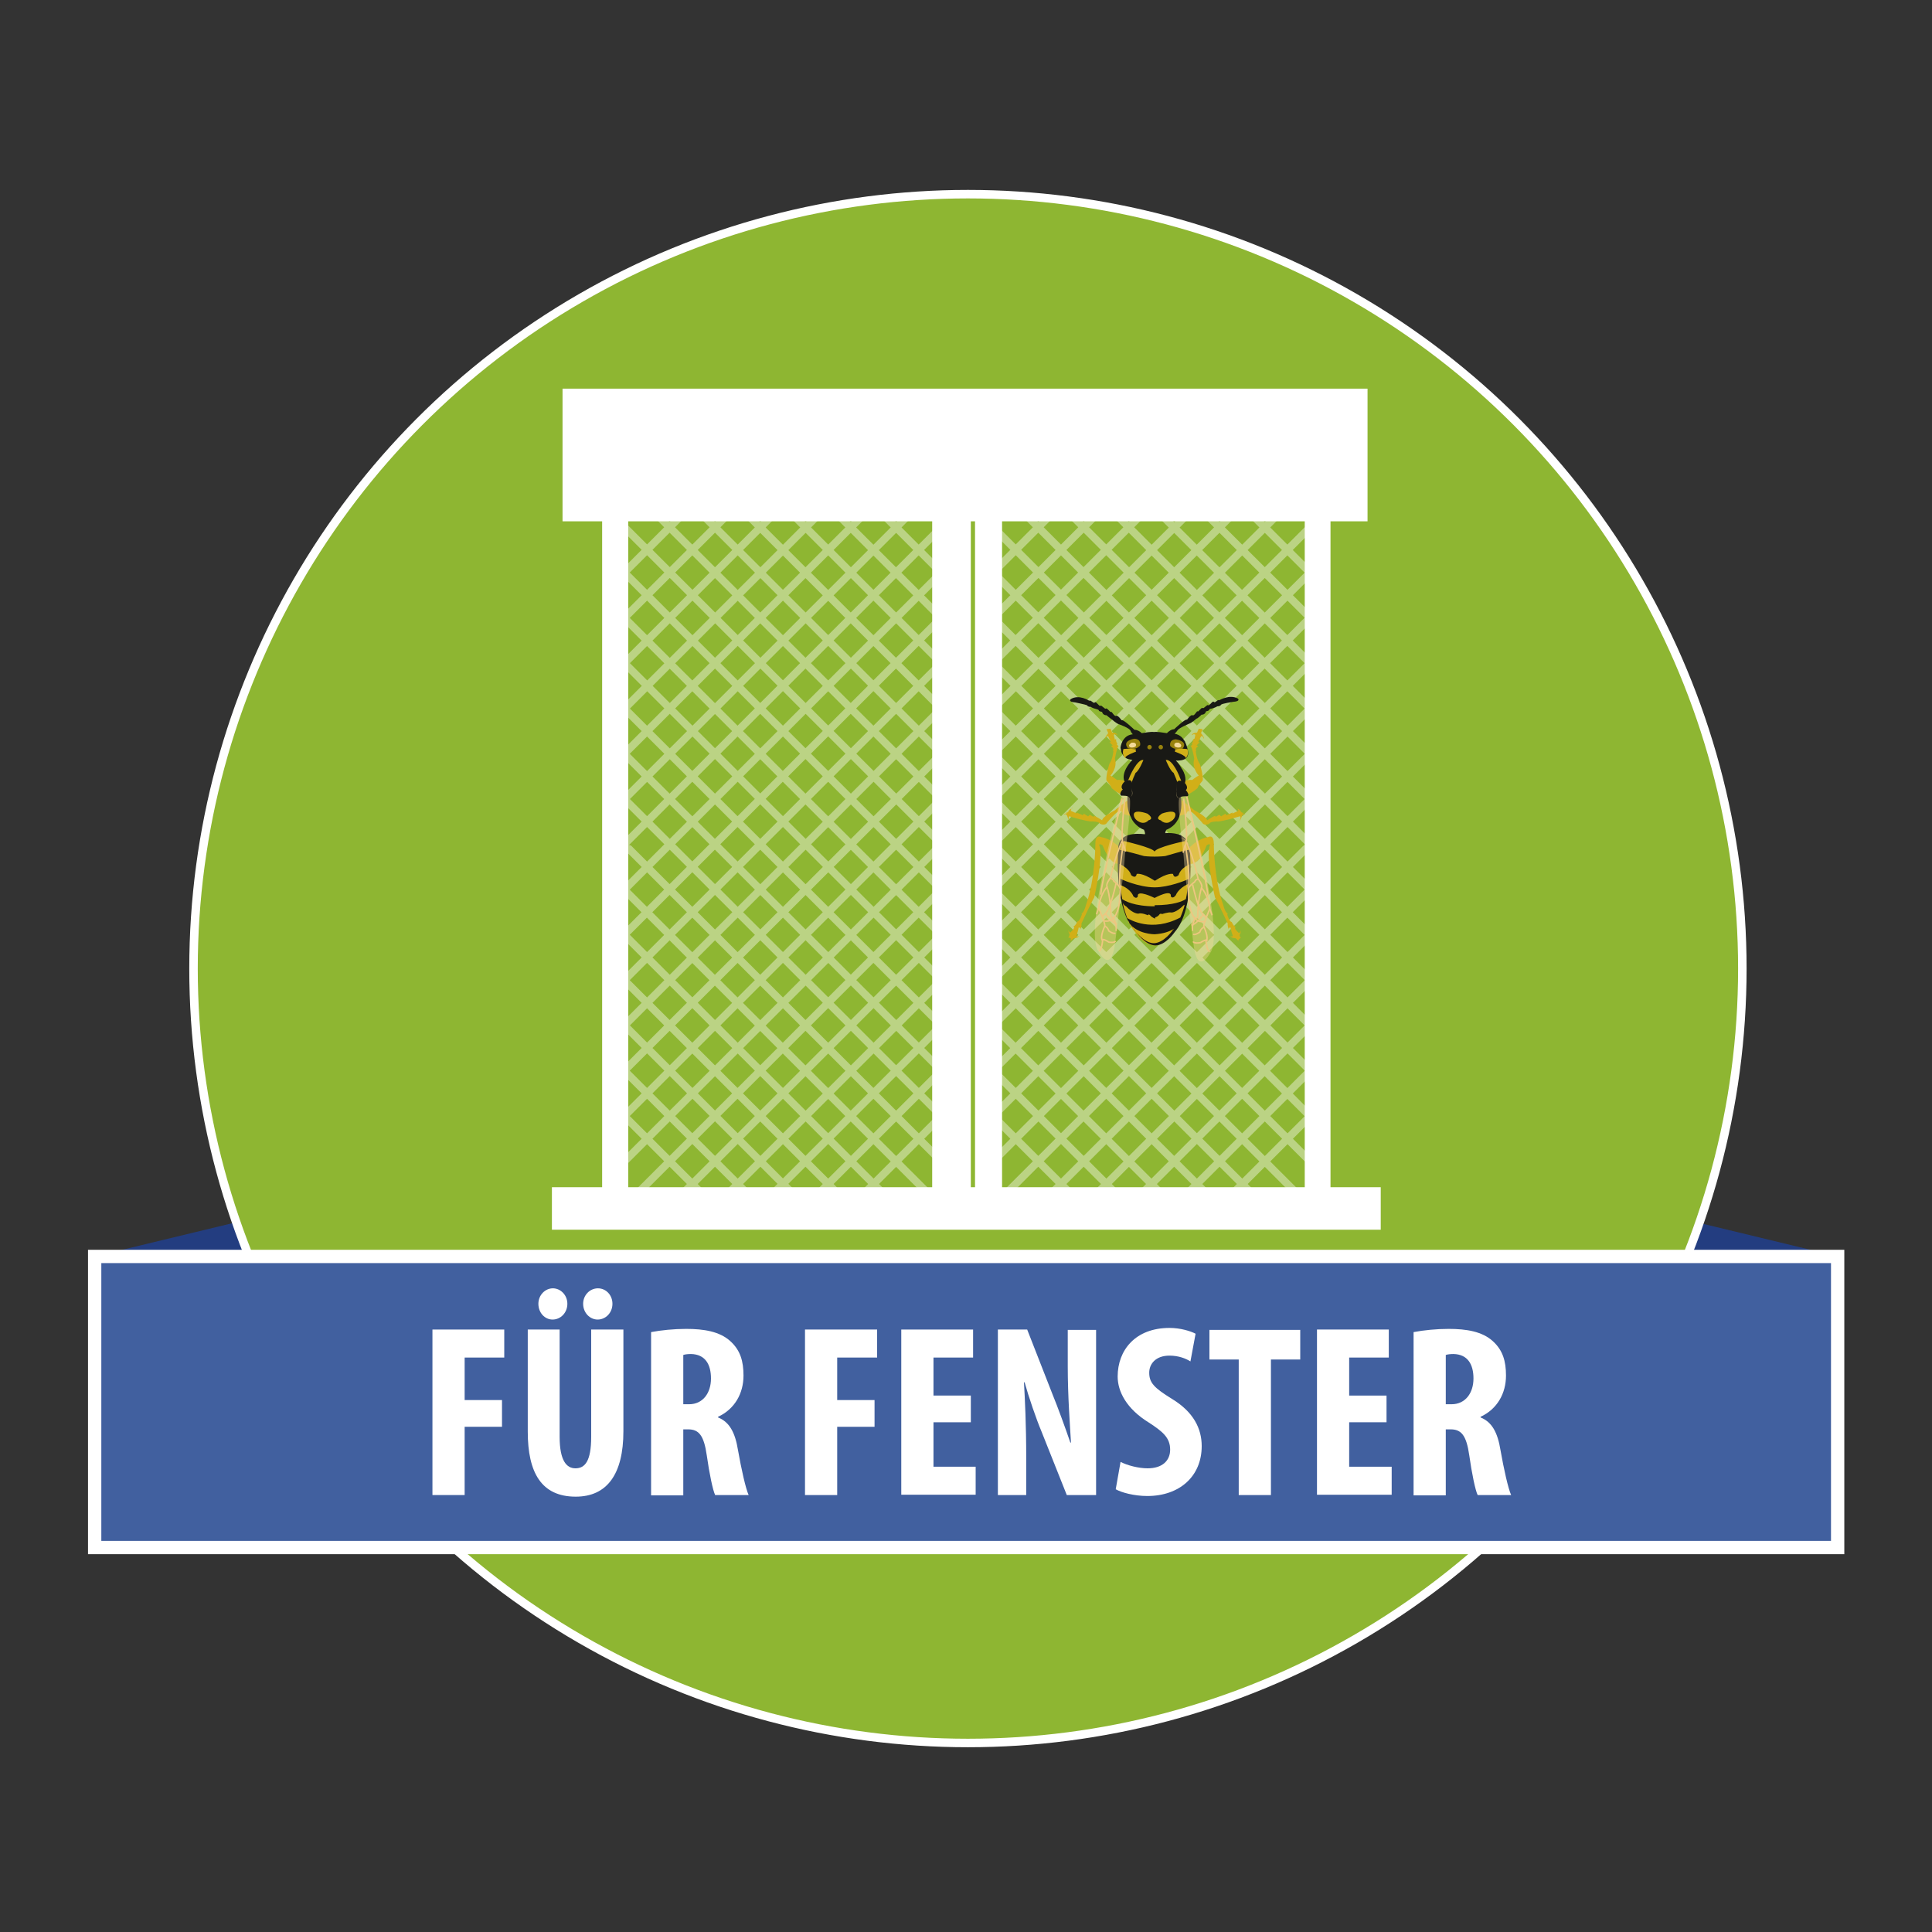<?xml version="1.0" encoding="utf-8"?>
<!-- Generator: Adobe Illustrator 25.4.8, SVG Export Plug-In . SVG Version: 6.00 Build 0)  -->
<svg version="1.1" xmlns="http://www.w3.org/2000/svg" xmlns:xlink="http://www.w3.org/1999/xlink" x="0px" y="0px"
	 viewBox="0 0 600 600" style="enable-background:new 0 0 600 600;" xml:space="preserve">
<rect x="0" y="0" width="600" height="600" fill="#333333" stroke="none"/>
<style type="text/css">
	.st0{fill:none;}
	.st1{fill:#D1AF18;}
	.st2{fill:#191915;}
	.st3{opacity:0.7;}
	.st4{opacity:0.56;fill:#F4DB9A;}
	.st5{fill:none;stroke:#EDC680;stroke-width:0.263;}
	.st6{fill:#98820D;}
	.st7{fill:#F4DB9A;}
	.st8{fill:#233D80;}
	.st9{fill:#8EB632;stroke:#FFFFFF;stroke-width:2.639;stroke-miterlimit:10;}
	
		.st10{opacity:0.4;fill:none;stroke:#FFFFFF;stroke-width:2.378;stroke-linecap:round;stroke-linejoin:round;stroke-miterlimit:10;}
	.st11{fill:#FFFFFF;}
	.st12{fill:#41609F;stroke:#FFFFFF;stroke-width:4.133;stroke-miterlimit:10;}
</style>
<symbol  id="Biene" viewBox="-16.2 -23.7 32.5 47.4">
	<g>
		<g>
			<rect x="-16.2" y="-23.6" class="st0" width="32.5" height="47.2"/>
			<g>
				<path class="st1" d="M0-20.8c-1.9,0-3.5,2.4-3.5,2.4C-7.3-14.1-6.3-3.7-6.3-3.7C-6.1,0-0.2-1.5-0.2-1.5l0.4,0
					c0,0,5.8,1.5,6.1-2.2c0,0,1-10.5-2.8-14.7C3.5-18.4,1.9-20.7,0-20.8"/>
				<g>
					<path class="st1" d="M4.3,8.4c0,0,1.9,0.6,2.4,0.4c0,0,0.9,0.7,1.2,0.8c0,0-1.3,1.4-0.8,3c0,0-0.4,2.4-0.7,2.3
						c0,0,0.6,0.2,0.2,0.5c0,0,0.3-0.1,0.3,0.8L7.1,16l0.2,0.9c0,0-0.3,0.3-0.6-0.1c0,0-0.2,0.4,0.9,0.5L7.9,18l0.7-0.1l-0.3-0.7
						c0,0,0.7-0.8,0.5-1c0,0-0.2,0.7-0.5,0.4l-0.5-1l0.3,0c0,0-0.5-0.5-0.6-0.6l0.3-0.1l-0.3-0.3c0,0-0.3-0.4,0-0.4
						c0,0-0.2-0.2-0.1-0.4c0,0,0.1-1.3,0.7-2.1c0,0,0.7-2.3,0.5-3c0,0-0.8-0.9-0.9-1.3C7.7,7.3,6,6,5.2,6H4.4L4.3,8.4z"/>
					<path class="st1" d="M2.8,6.7c0,0,3.9-2.9,4.3-3.3c0,0,2.2-1.1,2.3-1.8c0,0,1.2,0.8,1.5,0.8V2.2l0.7,0.4l0.3-0.3l0.8,0.5
						l0.1-0.3l1.2,0.5l-0.1-0.2L15,3.3c0,0-0.1,0.6-0.4,0.5c0,0,0.8-0.3,0.8-0.6c0,0,0.4-0.5,0.5-0.1c0,0-0.3-0.1-0.1-0.3
						c0,0,0.4,0.1,0.4-0.2c0,0-0.2,0.3-0.5-0.1c0,0-0.3-0.8-0.5-1.1c0,0,0.4,1,0,0.9c0,0-2-0.6-2.2-0.6c0,0-1.6-0.4-1.8-0.3
						c0,0-1.3,0-1.4-0.4c0,0-0.9-0.5-1.3,0.2c0,0-1.8,2.1-2,1.9c0,0-0.6,0.5-0.8-0.3c0,0-2.5-1.1-3.3,0L2.8,6.7z"/>
					<path class="st1" d="M4.7-5.2c0,0,1.9,3.3,4.9,3.8c0,0,1,0.6,1-1.2c0,0,0-6.3,1.7-11c0,0,0.3-1.3,0.8-1.5L13-15.3
						c0,0,0.4-1.3,0.8-1.3c0,0,0.4-0.9,0.8-0.9c0,0-0.7,0,0.5-1.1c0,0,0.4,0.2,0.2,0.6c0,0,0.3-0.4-0.1-0.9c0,0,0.1-0.7,0.4-0.6
						l-0.3,0L15-19.8V-20c0,0-0.4,0.5-0.6,0.5c0,0-0.6,0-0.9,0.4c0,0,0.3-0.2,0.5,0c0,0-0.4,1.2-0.4,1.5c0,0-0.4,0.1-0.3-0.4
						c0,0-0.3,0.7-0.2,1.1c0,0-1.8,3.9-2.3,4.7c0,0-1.7,7.5-0.9,9.3c0,0,0.1,0.5-0.6,0c0,0-1.2-3.5-3-3.3L4.7-5.2z"/>
				</g>
				<g>
					<path class="st1" d="M-4.3,8.4c0,0-1.9,0.6-2.4,0.4c0,0-0.9,0.7-1.2,0.8c0,0,1.3,1.4,0.8,3c0,0,0.4,2.4,0.7,2.3
						c0,0-0.6,0.2-0.2,0.5c0,0-0.3-0.1-0.3,0.8L-7.1,16l-0.2,0.9c0,0,0.3,0.3,0.6-0.1c0,0,0.2,0.4-0.9,0.5L-7.9,18l-0.7-0.1l0.3-0.7
						c0,0-0.7-0.8-0.5-1c0,0,0.2,0.7,0.5,0.4l0.5-1l-0.3,0c0,0,0.5-0.5,0.6-0.6l-0.3-0.1l0.3-0.3c0,0,0.3-0.4,0-0.4
						c0,0,0.2-0.2,0.1-0.4c0,0-0.1-1.3-0.7-2.1c0,0-0.7-2.3-0.5-3c0,0,0.8-0.9,0.9-1.3C-7.7,7.3-6,6-5.2,6h0.8L-4.3,8.4z"/>
					<path class="st1" d="M-2.8,6.7c0,0-3.9-2.9-4.3-3.3c0,0-2.2-1.1-2.3-1.8c0,0-1.2,0.8-1.5,0.8V2.2l-0.7,0.4l-0.3-0.3l-0.8,0.5
						l-0.1-0.3l-1.2,0.5l0.1-0.2L-15,3.3c0,0,0.1,0.6,0.4,0.5c0,0-0.8-0.3-0.8-0.6c0,0-0.4-0.5-0.5-0.1c0,0,0.3-0.1,0.1-0.3
						c0,0-0.4,0.1-0.4-0.2c0,0,0.2,0.3,0.5-0.1c0,0,0.3-0.8,0.5-1.1c0,0-0.4,1,0,0.9c0,0,2-0.6,2.2-0.6c0,0,1.6-0.4,1.8-0.3
						c0,0,1.3,0,1.4-0.4c0,0,0.9-0.5,1.3,0.2c0,0,1.8,2.1,2,1.9c0,0,0.6,0.5,0.8-0.3c0,0,2.5-1.1,3.3,0L-2.8,6.7z"/>
					<path class="st1" d="M-4.7-5.2c0,0-1.9,3.3-4.9,3.8c0,0-1,0.6-1-1.2c0,0,0-6.3-1.7-11c0,0-0.3-1.3-0.8-1.5l0.1-0.1
						c0,0-0.4-1.3-0.8-1.3c0,0-0.4-0.9-0.8-0.9c0,0,0.7,0-0.5-1.1c0,0-0.4,0.2-0.2,0.6c0,0-0.3-0.4,0.1-0.9c0,0-0.1-0.7-0.4-0.6
						l0.3,0l0.3-0.1V-20c0,0,0.4,0.5,0.6,0.5c0,0,0.6,0,0.9,0.4c0,0-0.3-0.2-0.5,0c0,0,0.4,1.2,0.4,1.5c0,0,0.4,0.1,0.3-0.4
						c0,0,0.3,0.7,0.2,1.1c0,0,1.8,3.9,2.3,4.7c0,0,1.7,7.5,0.9,9.3c0,0-0.1,0.5,0.6,0c0,0,1.2-3.5,3-3.3L-4.7-5.2z"/>
				</g>
				<path class="st2" d="M14.9,23.4c-1.5,0.8-3.3-0.3-3.3-0.3c-0.3,0.2-0.8-0.6-1-0.3c-0.2,0.3-0.8-0.8-1-0.6
					c-0.2,0.2-0.8-0.7-1-0.5c-0.2,0.2-0.8-0.8-0.9-0.6c-0.1,0.2-0.6-0.9-0.9-0.7c-0.3,0.2-1-0.8-1-0.8c-0.2,0.3-2.3-1.7-2.3-1.7
					c-0.5,0-1-0.4-1.3-0.7c-0.7,0.1-1.9,0.3-2.3,0.2l0,0c-0.5,0.1-1.5-0.1-2.2-0.2c-0.3,0.3-0.8,0.6-1.3,0.6c0,0-2.1,2-2.3,1.7
					c0,0-0.7,1-1,0.8c-0.3-0.2-0.8,0.9-0.9,0.7c-0.1-0.2-0.7,0.8-0.9,0.6c-0.2-0.2-0.8,0.7-1,0.5c-0.2-0.2-0.8,0.9-1,0.6
					c-0.2-0.3-0.7,0.5-1,0.3c0,0-1.8,1.2-3.3,0.3c0,0-0.6-0.5,0.8-0.6c0,0,1.9-0.4,2.1-0.5c0,0,0.1-0.3,0.7-0.3c0,0,0.2-0.2,1-0.4
					c0.8-0.2,0-0.3,1-0.5c0,0,0.1-0.6,0.8-0.6c0,0,0.7-0.6,0.9-0.7c0,0,0.9-0.8,1.3-0.9c0,0,2-0.7,2.1-1.2c0,0,0.1-0.3,0.4-0.6
					c-2-0.2-2.2-2.4-2.2-2.4C-6,14.1-6,13.7-5.7,13.4c0.1-0.2,0.1-0.3,0.3-0.4c0.3-0.4,0.8-0.5,1.5-0.6c0,0,0.3,0,0,0
					c0,0-0.1,0-0.1,0C-6.2,10-5.4,8.6-5.4,8.6c0,0,0.1-0.1,0.1-0.1c0-0.2,0.1-0.3,0.1-0.3C-5,7.9-4.8,7.7-4.7,7.5
					c0.1-0.2,0-0.4,0-0.4c-0.4-2.4-0.1-4,0.5-5c0.2-0.6,0.6-1,0.9-1.3c0.4-0.4,0.9-0.7,1.4-0.9c0,0,0,0,0,0c0.1,0,0-0.1,0,0
					c0.1-0.2,0.2-0.5,0.2-0.8c-1.7,0.2-4.7,0.2-4.8-2.4c0,0-0.7-8.2,1.7-13c0,0,0-0.1,0.1-0.1c0.1-0.2,0.2-0.4,0.3-0.6
					c-0.1,0.1-0.1,0.2-0.2,0.3c1.4-2.1,4.6-2.1,4.6-2.1c1.6,0.1,2.7,0.5,3.5,1c-0.1-0.1-0.1-0.1-0.2-0.2c0,0-1.6-2.4-3.5-2.4l0.1,0
					c-1.9,0-3.5,2.4-3.5,2.4c-0.3,0.3-0.5,0.6-0.7,1c0.3-0.5,0.6-1,1-1.4c0,0,1.6-2.4,3.5-2.4l-0.1,0c1.9,0,3.5,2.4,3.5,2.4
					C7.3-14.2,6.3-3.7,6.3-3.7c0,0.6-0.2,1-0.5,1.3C6-2.6,6.1-2.9,6.1-3.3c0,0,0-0.1,0-0.4C5.7-3.7,4.3-4.1,1.9-4.8
					c0,0-0.8-0.1-1.9-0.1v0c-1.1,0-1.9,0.1-1.9,0.1C-4.7-4-6.2-3.7-6.2-3.7s-0.1-1-0.1-1.8c0,1.1,0.1,1.8,0.1,1.8
					c0,0.7,0.3,1.2,0.7,1.6c0,0,5.2-1.2,5.5-1.9c0.3,0.8,5.5,1.9,5.5,1.9c-0.7,0.8-2,0.9-3.1,0.9c1.3,0,2.7-0.2,3.5-1.1
					c-0.6,1.5-2.6,1.7-4,1.6c0-0.1,0,0,0,0C1.9-0.5,2-0.3,2.1-0.1c1.5,0.6,3.3,2.2,2.5,6.8c0,0-0.2,0.4,0.8,1.5c0,0,0.5,1-0.5,2.6
					c0-0.1-0.2,0.3,0,0c-0.3,0.5-0.6,1-1.1,1.5c0,0,0,0-0.1,0c-0.2,0,0,0,0,0c1.4-0.1,2.7,0.3,2.2,2c0,0-0.1,0.7-0.5,1.4
					c0,0,0-0.1,0.1-0.1c-0.1,0.2-0.2,0.3-0.4,0.5c0.1-0.1,0.2-0.2,0.3-0.4c-0.3,0.6-0.8,1.2-1.8,1.4c0.3,0.3,0.5,0.6,0.5,0.6
					c0.2,0.4,2.1,1.2,2.1,1.2c0.4,0.1,1.3,0.9,1.3,0.9c0.2,0,0.9,0.7,0.9,0.7c0.7,0,0.8,0.6,0.8,0.6c1,0.2,0.2,0.4,1,0.5
					c0.8,0.2,1,0.4,1,0.4c0.6,0,0.7,0.3,0.7,0.3c0.2,0.2,2.1,0.5,2.1,0.5C15.5,22.9,14.9,23.4,14.9,23.4z M-4.9-15.9
					c-0.3,0.8-0.6,1.7-0.8,2.7c0.3-0.5,0.6-0.6,0.6-0.6c1.3-1.4,2.2-1.3,2.2-1.3c0.6,0.2,1.7-0.3,1.7-0.3c0.1,0.3,0.4,0,0.4,0
					c0.3-0.4,0.9-0.6,0.9-0.6v2.2c-3.8,0-5.5,1-5.9,1.3c-0.2,1.1-0.3,2.3-0.4,3.3l0.1-0.8c1.9-0.7,2.3-2,2.3-2C-3.2-12.6-3-12-3-12
					C-3.2-10.7,0-12.3,0-12.3v0c0,0,3.1,1.7,2.9,0.3c0,0,0.3-0.6,0.9,0.2c0,0,0.4,1.2,2.2,2c-0.1-0.9-0.2-1.8-0.4-2.7
					C5-12.9,3.4-13.6,0-13.6v-2.2c0,0,0.6,0.1,0.9,0.6c0,0,0.3,0.2,0.4,0c0,0,1.1,0.4,1.7,0.3c0,0,0.8-0.1,2.2,1.3
					c0,0,0.1,0,0.2,0.1c-0.2-0.8-0.5-1.6-0.8-2.3C-0.5-18.5-4.4-16.2-4.9-15.9z M-6.3-6.2c0,0,1.7-0.7,2.1-2c0,0,0.8-0.8,1,0.2
					c0,0,0.9,0.3,3.2-1.2v0c0,0,0,0,0,0l0.1,0C2.4-7.7,3.3-8,3.3-8c0.2-1,1-0.2,1-0.2c0.3,1.1,1.5,1.7,1.9,1.9c0-0.8,0-1.7-0.1-2.6
					C5.5-9.2,2.5-10.4,0-10.4v0c-2.8,0-6.2,1.5-6.2,1.6C-6.3-7.8-6.3-6.8-6.3-6C-6.3-6.1-6.3-6.2-6.3-6.2z M-5.6-2.1
					C-5.5-2.1-5.4-2-5.3-1.9C-5.4-2-5.5-2.1-5.6-2.1z M-4.7-1.6C-4.7-1.6-4.8-1.6-4.7-1.6C-4.8-1.6-4.7-1.6-4.7-1.6z M-5.2-1.8
					c0,0,0.1,0.1,0.1,0.1C-5.1-1.8-5.1-1.8-5.2-1.8z"/>
			</g>
			<g>
				<g class="st3">
					<path class="st4" d="M-4.1,7c0,0,0.5,3.4-1.6,1c0,0-0.4-0.8,0.1-1.1c0,0-0.7-0.7-0.3-0.8c0,0-7-24.6-4.1-28c0,0,2.3-4.5,3,2.1
						c0,0,1.6,12.8,1.7,15.3c0,0,1.3,9.2,0.8,10.3C-4.4,5.7-3.6,6.1-4.1,7z"/>
					<path class="st4" d="M4,6.7c0,0-0.5,3.4,1.6,1c0,0,0.4-0.8-0.1-1.1c0,0,0.7-0.7,0.3-0.8c0,0,7-24.6,4.1-28c0,0-2.3-4.5-3,2.1
						c0,0-1.6,12.8-1.7,15.3c0,0-1.2,9.2-0.8,10.3C4.4,5.4,3.6,5.8,4,6.7z"/>
				</g>
				<g>
					<g>
						<path class="st5" d="M-5.3,5.6c0,0-1-7.9-0.2-8.5L-5.2-4"/>
						<path class="st5" d="M-5.8-2.1c0,0-1-1.9-2.1-6.6c0,0-0.9-1.1-0.6-1.6c0,0-1.3-1.4-1.5-3.8l-0.4-1.1"/>
						<path class="st5" d="M-5.8,5.5c0,0-4.1-16.6-3.8-17.2"/>
						<path class="st5" d="M-8.5-10.4c0,0,0.6-1.5,0.7-5.3l0.5-0.3c0,0,0.6-1.2,0.4-2.2"/>
						<path class="st5" d="M-7.9-8.8c0,0,0.5-0.1,0.6-0.5c0,0,1-0.7,1.1-1.3"/>
						<path class="st5" d="M-5.6-2.7c0,0-0.9-5.1-0.6-7.5c0,0,0.5-6.9-2.9-6.2"/>
						<path class="st5" d="M-6.9-9.7c0,0-1-4.6-1.9-5.4l-0.5-0.5l0.5,0.5c0,0,1-1.5,2.1-1.9"/>
						<path class="st5" d="M-10-14.1c0,0,1.1-2.5,1.1-3.2c0,0-1-2.1-0.4-2.6c0,0-0.2-2.1-0.7-1.8"/>
						<path class="st5" d="M-9-17.3c0,0,0.6-0.2,0.8-0.9c0,0,0.8-0.6,1.2-0.4"/>
						<path class="st5" d="M-7-20c0,0-0.1-0.4-1.2-0.2c0,0-1.2,0.8-1.2,0.3"/>
					</g>
					<g>
						<path class="st5" d="M5.2,5.5c0,0,1-7.9,0.2-8.5L5.1-4.2"/>
						<path class="st5" d="M5.7-2.3c0,0,1-1.9,2.1-6.6c0,0,0.9-1.1,0.6-1.6c0,0,1.3-1.4,1.5-3.8l0.4-1.1"/>
						<path class="st5" d="M5.7,6.1c0,0,4.1-17.3,3.8-18"/>
						<path class="st5" d="M8.4-10.5c0,0-0.6-1.5-0.7-5.3L7.2-16c0,0-0.6-1.2-0.4-2.2"/>
						<path class="st5" d="M7.8-8.9c0,0-0.5-0.1-0.6-0.5c0,0-1-0.7-1.1-1.2"/>
						<path class="st5" d="M5.5-2.8c0,0,0.9-5.1,0.6-7.5c0,0-0.5-6.9,2.9-6.2"/>
						<path class="st5" d="M6.8-9.9c0,0,1-4.6,1.9-5.4l0.5-0.5l-0.5,0.5c0,0-1-1.5-2.1-1.9"/>
						<path class="st5" d="M9.9-14.2c0,0-1.1-2.5-1.1-3.2c0,0,1-2.1,0.4-2.6c0,0,0.2-2.1,0.7-1.8"/>
						<path class="st5" d="M8.9-17.5c0,0-0.6-0.2-0.8-0.9c0,0-0.8-0.6-1.2-0.4"/>
						<path class="st5" d="M6.9-20.1c0,0,0.1-0.4,1.3-0.2c0,0,1.2,0.8,1.2,0.3"/>
					</g>
				</g>
			</g>
			<g>
				<g>
					<path class="st6" d="M-2.6,15c0,0,0.3,1.1-1,1.2c0,0-2.3-0.3-1.2-1.7C-4.8,14.5-3.4,14-2.6,15z"/>
					<path class="st7" d="M-3.4,14.8c0,0,0.4,0.8-0.7,0.7c0,0-0.7-0.4-0.4-0.7C-4.6,14.8-4.2,14.4-3.4,14.8z"/>
					<path class="st6" d="M-0.9,14.3c0.2,0,0.4,0.2,0.4,0.4c0,0.2-0.2,0.4-0.4,0.4c-0.2,0-0.4-0.2-0.4-0.4
						C-1.3,14.4-1.1,14.3-0.9,14.3z"/>
					<path class="st6" d="M2.8,14.9c0,0-0.3,1.1,1,1.2c0,0,2.3-0.3,1.2-1.7C5.1,14.5,3.6,14,2.8,14.9z"/>
					<path class="st7" d="M3.6,14.8c0,0-0.4,0.8,0.7,0.7c0,0,0.7-0.4,0.4-0.7C4.8,14.8,4.4,14.4,3.6,14.8z"/>
					<path class="st6" d="M1.1,14.3c-0.2,0-0.4,0.2-0.4,0.4c0,0.2,0.2,0.4,0.4,0.4c0.2,0,0.4-0.2,0.4-0.4
						C1.5,14.4,1.3,14.3,1.1,14.3z"/>
					<g>
						<path class="st1" d="M-3.3,14.3c0,0-0.2-0.2,0-0.4c0,0-2.3-0.8-1.9-1.2c0,0-0.7,0.4-0.4,1.6C-5.7,14.4-4.5,14.5-3.3,14.3z"/>
						<path class="st1" d="M3.6,14.3c0,0,0.2-0.2,0-0.4c0,0,2.3-0.8,1.9-1.2c0,0,0.7,0.4,0.4,1.6C5.9,14.4,4.7,14.5,3.6,14.3z"/>
					</g>
					<g>
						<path class="st1" d="M-2,12.4c0,0-0.8-2-1.4-2.3c0,0-0.8-1.7-0.8-2.2c0,0-1.3-0.8-0.3,1.4C-4.5,9.4-3.1,12.6-2,12.4z"/>
						<path class="st1" d="M-1.1,1.6c0,0,1.2,0.2-0.2,1.2c0,0-2.7,1-2.4-0.4c0,0,0.1-0.7,1-1.1C-2.7,1.3-1.8,0.8-1.1,1.6z"/>
						<path class="st1" d="M2,12.4c0,0,0.8-2,1.4-2.3c0,0,0.8-1.8,0.8-2.2c0,0,1.3-0.8,0.3,1.4C4.5,9.4,3.2,12.6,2,12.4z"/>
						<path class="st1" d="M1.1,1.6c0,0-1.2,0.2,0.2,1.2c0,0,2.7,1,2.4-0.4c0,0-0.1-0.7-1-1.1C2.8,1.3,1.9,0.8,1.1,1.6z"/>
					</g>
					<path class="st2" d="M-5.9,6c0,0,1.3,0.1,1.4-0.4c0,0,0.7,0.4,0.4,1.3c0,0,0.7,2.8-1.3,1.6c0,0-0.9-0.8-0.3-1.4
						C-5.8,7.1-6.5,6.2-5.9,6z"/>
					<path class="st2" d="M5.8,5.9c0,0-1.3,0.1-1.4-0.4c0,0-0.7,0.4-0.4,1.3c0,0-0.7,2.8,1.3,1.6c0,0,0.9-0.8,0.3-1.4
						C5.7,6.9,6.4,6,5.8,5.9z"/>
				</g>
			</g>
		</g>
	</g>
</symbol>
<g id="Ebene_1">
</g>
<g id="Ebene_2">
	<polygon class="st8" points="197.9,439.9 29.4,480.6 29.4,390.2 197.9,349.5 	"/>
	<polygon class="st8" points="402.4,439.9 570.8,480.6 570.8,390.2 402.4,349.5 	"/>
	<ellipse class="st9" cx="300.6" cy="300.8" rx="240.5" ry="240.5"/>
	<path class="st10" d="M308.8,177.4l38-38 M309.3,191l40.8-40.8 M359.4,154.9l-53.1,53.1 M376.4,152.1l-70.1,70.1 M387.3,155.2
		l-81,81 M306.3,250.3l94.7-94.7 M407.4,163.2L306.3,264.3 M306.3,278.4l101-101 M306.3,292.4l102.7-102.7 M306.3,306.5l99.6-99.6
		 M408.5,218.4L306.3,320.6 M408.2,232.8L306.3,334.6 M305.3,349.7l103.2-103.2 M306.3,362.8l99.2-99.2 M309.3,373.8l98-98
		 M323.2,374l84.5-84.5 M334.7,376.6l74.4-74.4 M410,315.3l-60.5,60.5 M407.7,331.7l-45.9,45.9 M379.8,373.7l29.3-29.3 M368.5,139.5
		l38,38 M365.1,150.2L406,191 M409,208.1L355.8,155 M338.9,152.1l70.1,70.1 M328,155.2l81,81 M314.3,155.6l94.7,94.7 M409,264.3
		L307.9,163.2 M308,177.4l101,101 M306.2,189.7L409,292.5 M309.4,206.9l99.6,99.6 M409,320.6L306.8,218.4 M409,334.6L307.1,232.8
		 M306.8,246.5L410,349.8 M309.8,263.6l99.2,99.2 M308,275.9l98,98 M307.5,289.4l84.5,84.5 M306.2,302.2l74.4,74.4 M305.2,315.3
		l60.5,60.5 M353.5,377.6l-45.9-45.9 M306.2,344.4l29.3,29.3"/>
	<path class="st10" d="M194.3,177.4l38-38 M194.8,191l40.8-40.8 M245,154.9l-53.1,53.1 M261.9,152.1l-70.1,70.1 M272.8,155.2l-81,81
		 M191.8,250.3l94.7-94.7 M292.9,163.2L191.8,264.3 M191.8,278.4l101-101 M191.8,292.4l102.7-102.7 M191.8,306.5l99.6-99.6
		 M294,218.4L191.8,320.6 M293.7,232.8L191.8,334.6 M190.8,349.7L294,246.5 M191.8,362.8l99.2-99.2 M194.8,373.8l98-98 M208.7,374
		l84.5-84.5 M220.2,376.6l74.4-74.4 M295.5,315.3L235,375.8 M293.2,331.7l-45.9,45.9 M265.3,373.7l29.3-29.3 M254,139.5l38,38
		 M250.6,150.2l40.8,40.8 M294.5,208.1L241.4,155 M224.4,152.1l70.1,70.1 M213.5,155.2l81,81 M199.8,155.6l94.7,94.7 M294.5,264.3
		L193.4,163.2 M193.5,177.4l101,101 M191.7,189.7l102.7,102.7 M194.9,206.9l99.6,99.6 M294.5,320.6L192.3,218.4 M294.5,334.6
		L192.6,232.8 M192.3,246.5l103.2,103.2 M195.3,263.6l99.2,99.2 M193.5,275.9l98,98 M193,289.4l84.5,84.5 M191.7,302.2l74.4,74.4
		 M190.8,315.3l60.5,60.5 M239,377.6l-45.9-45.9 M191.7,344.4l29.3,29.3"/>
	
		<use xlink:href="#Biene"  width="32.5" height="47.4" x="-16.2" y="-23.7" transform="matrix(1.735 0 0 -1.735 358.571 257.529)" style="overflow:visible;"/>
	<rect x="289.5" y="154.9" class="st11" width="12" height="220"/>
	<rect x="302.8" y="155.6" class="st11" width="8.4" height="220"/>
	<path class="st11" d="M413.2,368.7V161.9h11.5v-41.2h-250v41.2H187v206.8h-15.6v13.2h257.4v-13.2H413.2z M195.1,368.7V161.9h210.1
		v206.8H195.1z"/>
	<rect x="29.4" y="390.2" class="st12" width="541.3" height="90.4"/>
	<g>
		<path class="st11" d="M134.3,412.9h22.3v8.7h-12.3v13.2h11.6v8.3h-11.6v21.2h-10V412.9z"/>
		<path class="st11" d="M173.8,412.9v33.3c0,7.5,2.2,9.8,4.9,9.8c2.9,0,4.9-2.1,4.9-9.8v-33.3h10v31.6c0,13.2-5,20.3-14.8,20.3
			c-10.7,0-14.9-7.5-14.9-20.2v-31.7H173.8z M171.6,409.8c-2.4,0-4.4-2.1-4.4-4.9c0-2.7,2.1-4.8,4.5-4.8c2.4,0,4.5,2.1,4.5,4.8
			C176.2,407.7,174.1,409.8,171.6,409.8L171.6,409.8z M185.6,409.8c-2.4,0-4.5-2.1-4.5-4.9c0-2.7,2.1-4.8,4.6-4.8s4.5,2.1,4.5,4.8
			C190.2,407.7,188.1,409.8,185.6,409.8L185.6,409.8z"/>
		<path class="st11" d="M202.2,413.7c3.1-0.6,7.1-1,10.9-1c5.5,0,10.4,0.8,13.7,3.8c3.1,2.8,4.1,6.2,4.1,10.7
			c0,5.5-2.7,10.4-7.9,12.8v0.2c3.5,1.4,5.3,4.6,6.2,10.2c1,5.7,2.4,12,3.3,13.9h-10.4c-0.7-1.4-1.8-6.6-2.6-12.3
			c-0.9-6.3-2.5-8.1-5.8-8.1h-1.5v20.5h-10V413.7z M212.2,436.1h1.8c4.3,0,6.8-3.5,6.8-8c0-4.4-1.8-7.5-6.2-7.6
			c-0.9,0-1.9,0.1-2.4,0.3V436.1z"/>
		<path class="st11" d="M250.1,412.9h22.3v8.7H260v13.2h11.6v8.3H260v21.2h-10V412.9z"/>
		<path class="st11" d="M301.5,441.7h-11.6v13.8H303v8.7h-23.1v-51.3h22.3v8.7h-12.3v11.8h11.6V441.7z"/>
		<path class="st11" d="M309.9,464.2v-51.3h9.1l7.9,20.2c1.6,3.9,4,10.5,5.5,14.9h0.2c-0.3-5.3-1-14.3-1-23.7v-11.3h8.8v51.3h-9.1
			l-7.8-19.6c-1.8-4.3-4-10.8-5.3-15.4h-0.2c0.3,5.2,0.7,13.1,0.7,23.4v11.6H309.9z"/>
		<path class="st11" d="M348,454c2.1,1.1,5.6,2,8.4,2c4.6,0,7-2.4,7-5.8c0-3.7-2.3-5.6-6.6-8.4c-7-4.3-9.7-9.7-9.7-14.3
			c0-8.2,5.5-15.1,16.1-15.1c3.4,0,6.6,1,8.1,1.8l-1.6,8.6c-1.4-0.9-3.7-1.8-6.5-1.8c-4.3,0-6.3,2.6-6.3,5.3c0,3.1,1.5,4.7,7,8.1
			c6.8,4.1,9.3,9.3,9.3,14.7c0,9.4-6.9,15.5-16.9,15.5c-4.1,0-8.1-1.1-9.8-2.1L348,454z"/>
		<path class="st11" d="M384.7,422.2h-9.1v-9.2h28.2v9.2h-9.1v42.1h-10V422.2z"/>
		<path class="st11" d="M430.6,441.7H419v13.8h13.2v8.7H409v-51.3h22.3v8.7H419v11.8h11.6V441.7z"/>
		<path class="st11" d="M439,413.7c3.1-0.6,7.1-1,10.9-1c5.5,0,10.4,0.8,13.7,3.8c3.1,2.8,4.1,6.2,4.1,10.7c0,5.5-2.7,10.4-7.9,12.8
			v0.2c3.5,1.4,5.3,4.6,6.2,10.2c1,5.7,2.4,12,3.3,13.9h-10.4c-0.7-1.4-1.8-6.6-2.6-12.3c-0.9-6.3-2.5-8.1-5.8-8.1H449v20.5h-10
			V413.7z M449,436.1h1.8c4.3,0,6.8-3.5,6.8-8c0-4.4-1.8-7.5-6.2-7.6c-0.9,0-1.9,0.1-2.4,0.3V436.1z"/>
	</g>
</g>
</svg>
